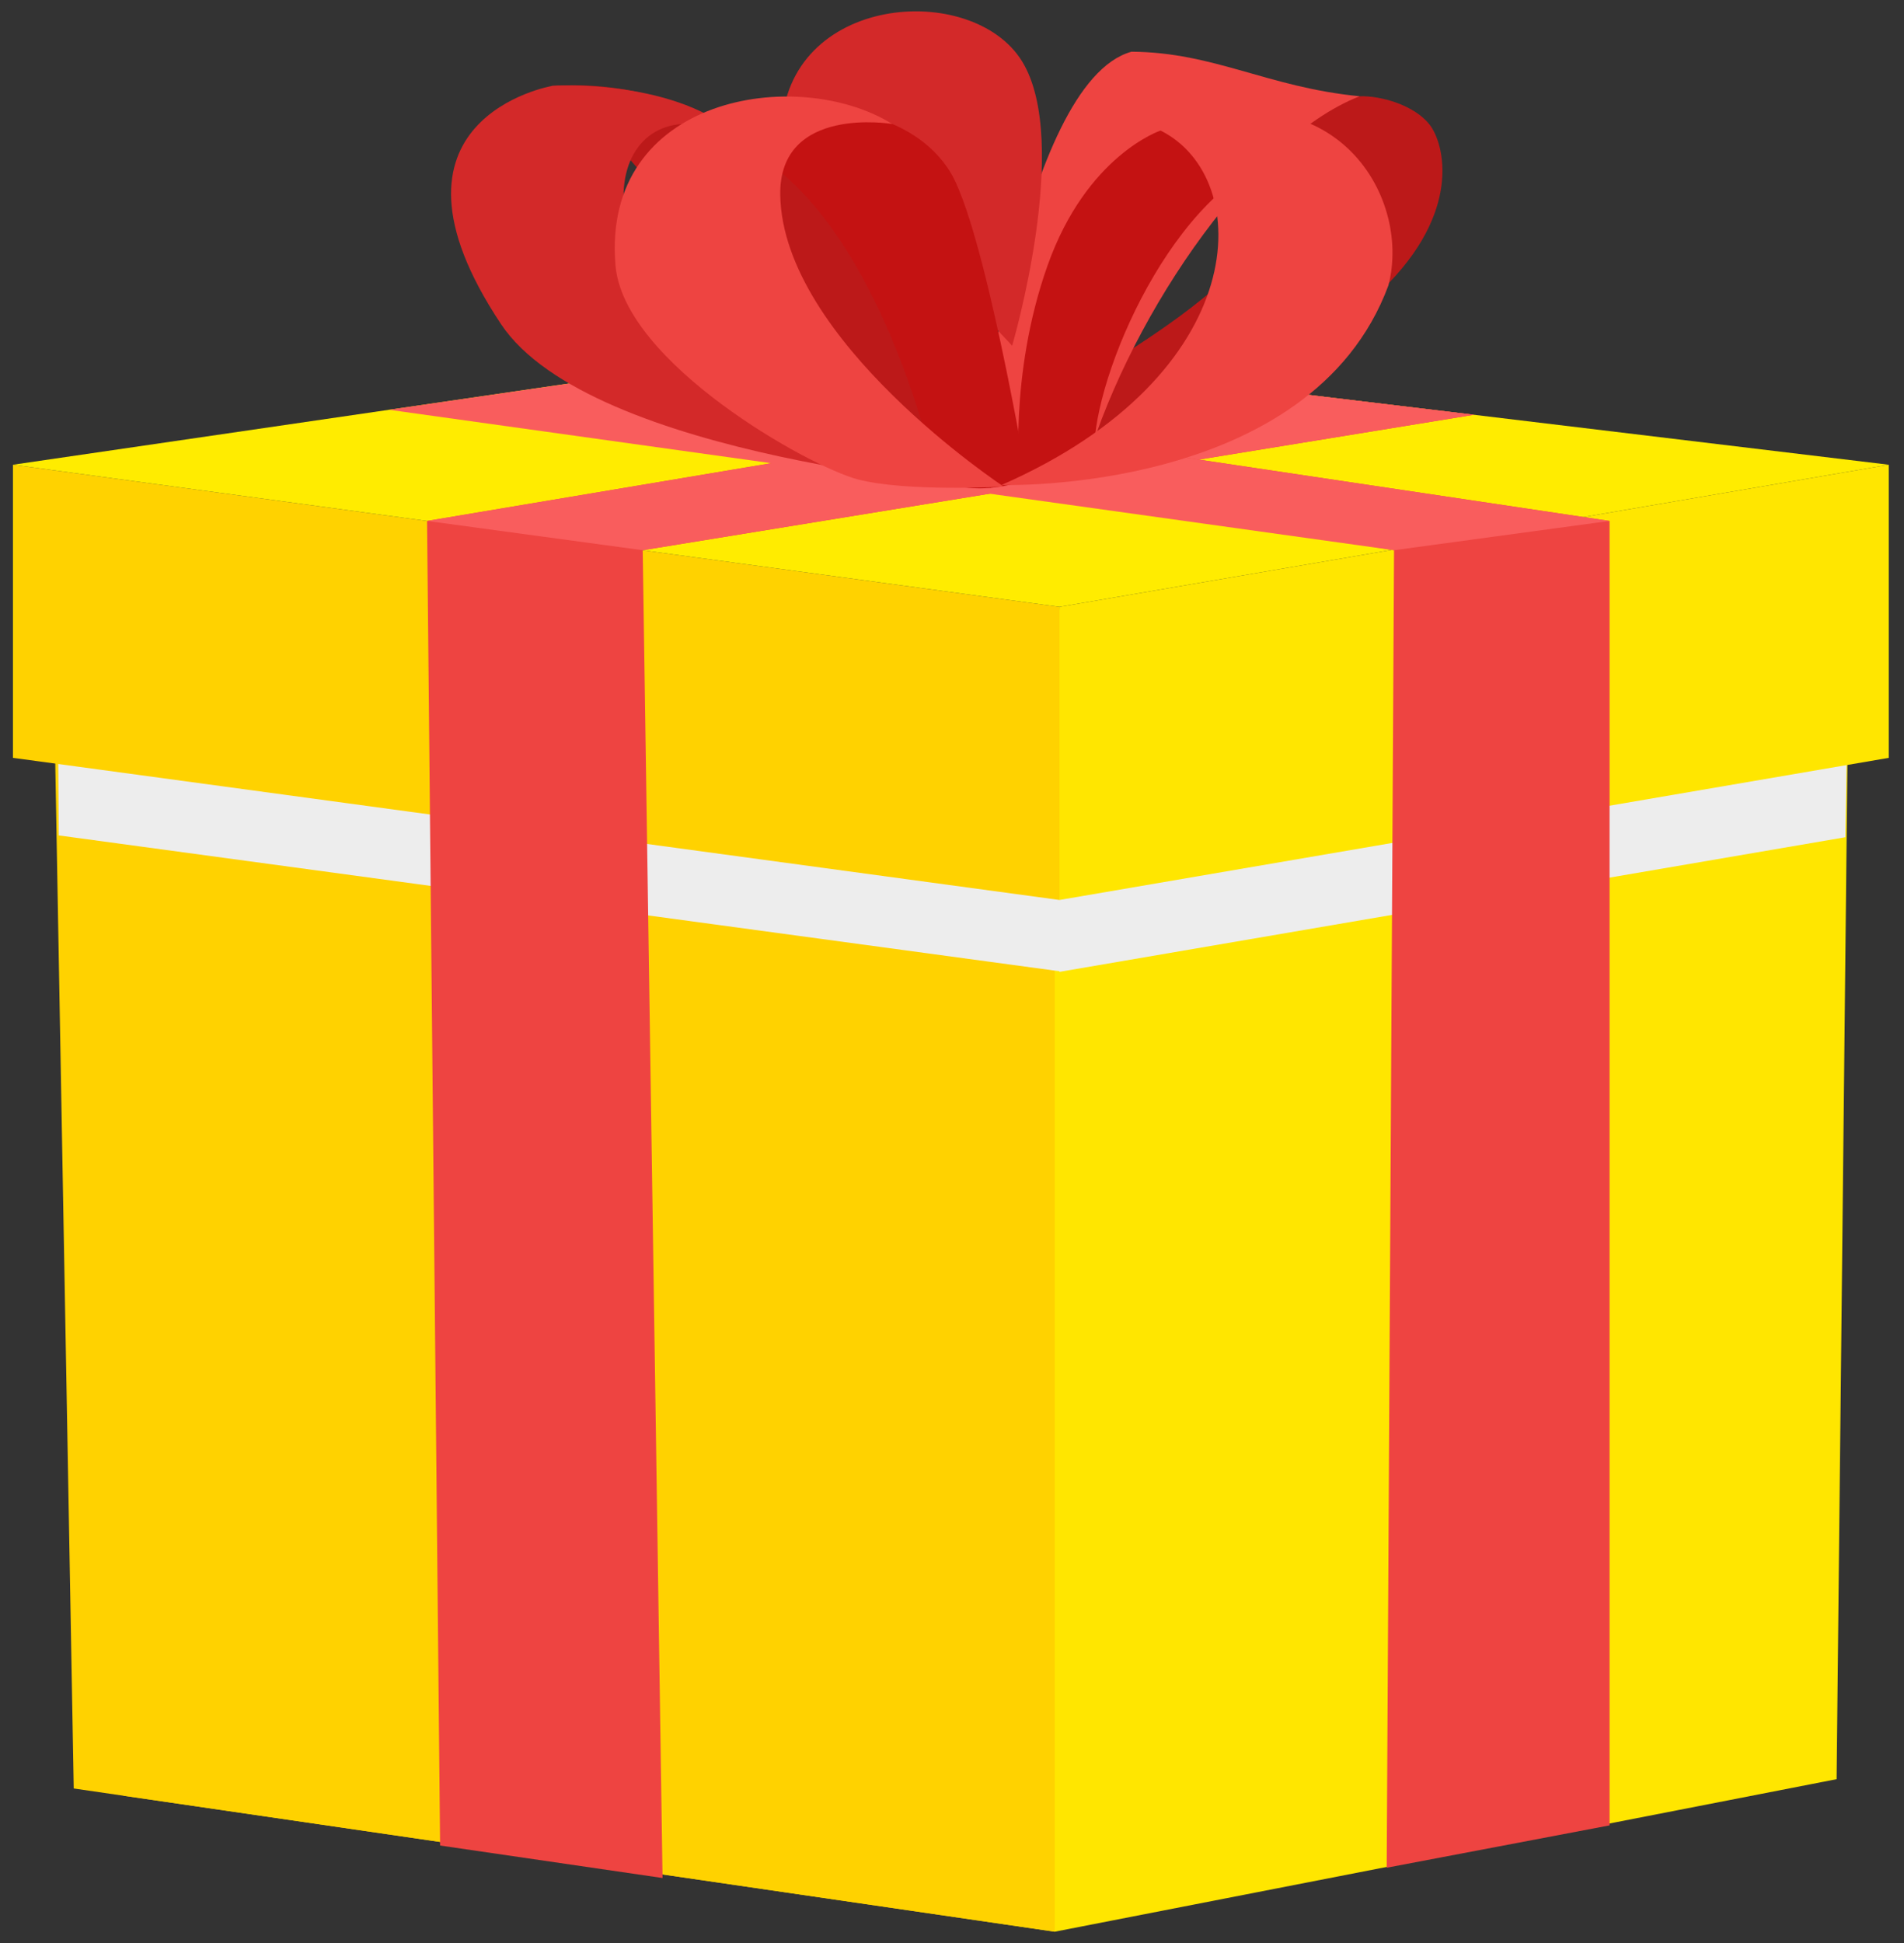 <svg width="98" height="100" viewBox="0 0 98 100" fill="none" xmlns="http://www.w3.org/2000/svg">
<rect x="0" y="0" width="98" height="100" fill="#333333" stroke="none"/>
<path d="M54.288 99.418L6.352 92.418L2.724 32.618L54.288 39.611L58.681 57.418L54.288 99.418Z" fill="#FFD200"/>
<path d="M54.288 99.418L3.795 92.046L2.724 32.618L54.288 39.611L58.681 57.418L54.288 99.418Z" fill="#FFD200"/>
<path d="M54.288 99.418L94.531 91.568L95.159 32.618L54.288 39.611V99.418Z" fill="#FFE600"/>
<g style="mix-blend-mode:multiply">
<path d="M54.531 39.575V39.611L54.395 39.596L54.288 39.611L2.967 32.646V35.104L3.024 42.996L54.288 49.954L54.531 49.982V50.018L94.981 43.089L95.159 32.618L54.531 39.575Z" fill="#EDEDED"/>
</g>
<path d="M0.667 23.918V39.004L54.531 46.318L55.902 38.632L54.531 31.232L0.667 23.918Z" fill="#FFD200"/>
<path d="M54.531 31.232V46.318L97.217 39.004V23.918L54.531 31.232Z" fill="#FFE600"/>
<path d="M0.667 23.918L44.281 17.546L97.217 23.918L54.531 31.232L0.667 23.918Z" fill="#FFEC00"/>
<path d="M34.102 96.654L33.081 28.318L75.874 21.346L63.438 19.854L21.981 26.811L22.652 94.982L34.102 96.654Z" fill="#EE4441"/>
<path d="M33.081 28.318L75.874 21.346L63.438 19.854L21.981 26.811L33.081 28.318Z" fill="#F95D5D"/>
<path d="M71.374 96.125L71.752 28.318L28.959 21.346L39.988 20.411L82.845 26.811V93.946L71.374 96.125Z" fill="#EE4441"/>
<path d="M71.752 28.318L20.017 21.089L32.402 19.282L82.845 26.811L71.752 28.318Z" fill="#F95D5D"/>
<path d="M73.567 6.396C72.788 5.418 71.095 4.918 69.974 4.954C69.574 4.968 68.024 5.775 66.067 7.389C66.338 9.018 65.917 11.589 62.988 14.411C61.717 15.632 59.809 16.982 57.774 18.275C56.931 20.139 56.231 22.189 55.76 24.446C55.76 24.446 66.902 18.989 71.095 14.954C75.288 10.918 74.345 7.375 73.574 6.404L73.567 6.396Z" fill="#BC1919"/>
<path d="M50.295 23.668C50.295 23.668 52.552 4.239 58.238 2.661C62.502 2.689 65.252 4.496 69.981 4.954C64.167 7.232 57.788 16.932 55.76 24.446C51.395 25.261 50.302 23.675 50.302 23.675L50.295 23.668Z" fill="#EE4441"/>
<path d="M51.01 25.104C51.01 25.104 44.145 3.368 28.402 4.425C31.417 5.504 45.052 24.625 45.052 24.625L51.002 25.104H51.01Z" fill="#BC1919"/>
<path d="M28.402 4.425C28.402 4.425 18.745 6.104 25.788 16.682C30.402 23.618 51.01 25.104 51.01 25.104C51.01 25.104 48.238 24.818 44.731 24.304C40.095 23.632 38.645 20.554 36.66 18.654C28.974 11.304 32.024 3.861 38.195 7.189C34.974 3.996 28.402 4.418 28.402 4.418V4.425Z" fill="#D32929"/>
<path d="M52.095 17.796C52.095 17.796 55.174 7.332 52.609 3.161C50.045 -1.011 40.459 -0.311 40.224 6.689C47.924 13.154 52.095 17.796 52.095 17.796Z" fill="#D32929"/>
<path d="M52.859 24.675C52.859 24.675 50.66 11.625 48.881 8.804C47.102 5.982 42.502 4.432 36.66 7.032C44.309 8.832 47.924 22.854 48.16 24.675C50.51 25.704 52.859 24.675 52.859 24.675Z" fill="#C41212"/>
<path d="M45.924 6.382C45.924 6.382 40.088 5.389 40.16 10.032C40.274 17.539 51.667 25.047 51.667 25.047C51.667 25.047 46.66 25.325 44.16 24.675C41.66 24.025 32.109 18.675 31.681 13.668C30.931 4.946 41.045 3.346 45.924 6.382Z" fill="#EE4441"/>
<path d="M59.738 6.718C59.738 6.718 55.938 7.975 53.917 13.668C51.895 19.361 52.488 24.804 52.488 24.804C52.488 24.804 55.459 24.146 56.331 22.854C56.545 18.639 60.845 8.975 66.609 7.861C63.445 6.396 59.731 6.718 59.731 6.718H59.738Z" fill="#C41212"/>
<path d="M51.538 24.961C51.538 24.961 67.467 25.468 71.46 14.696C72.688 10.018 68.552 3.189 59.731 6.718C64.638 9.161 64.495 19.289 51.531 24.968L51.538 24.961Z" fill="#EE4441"/>
</svg>

